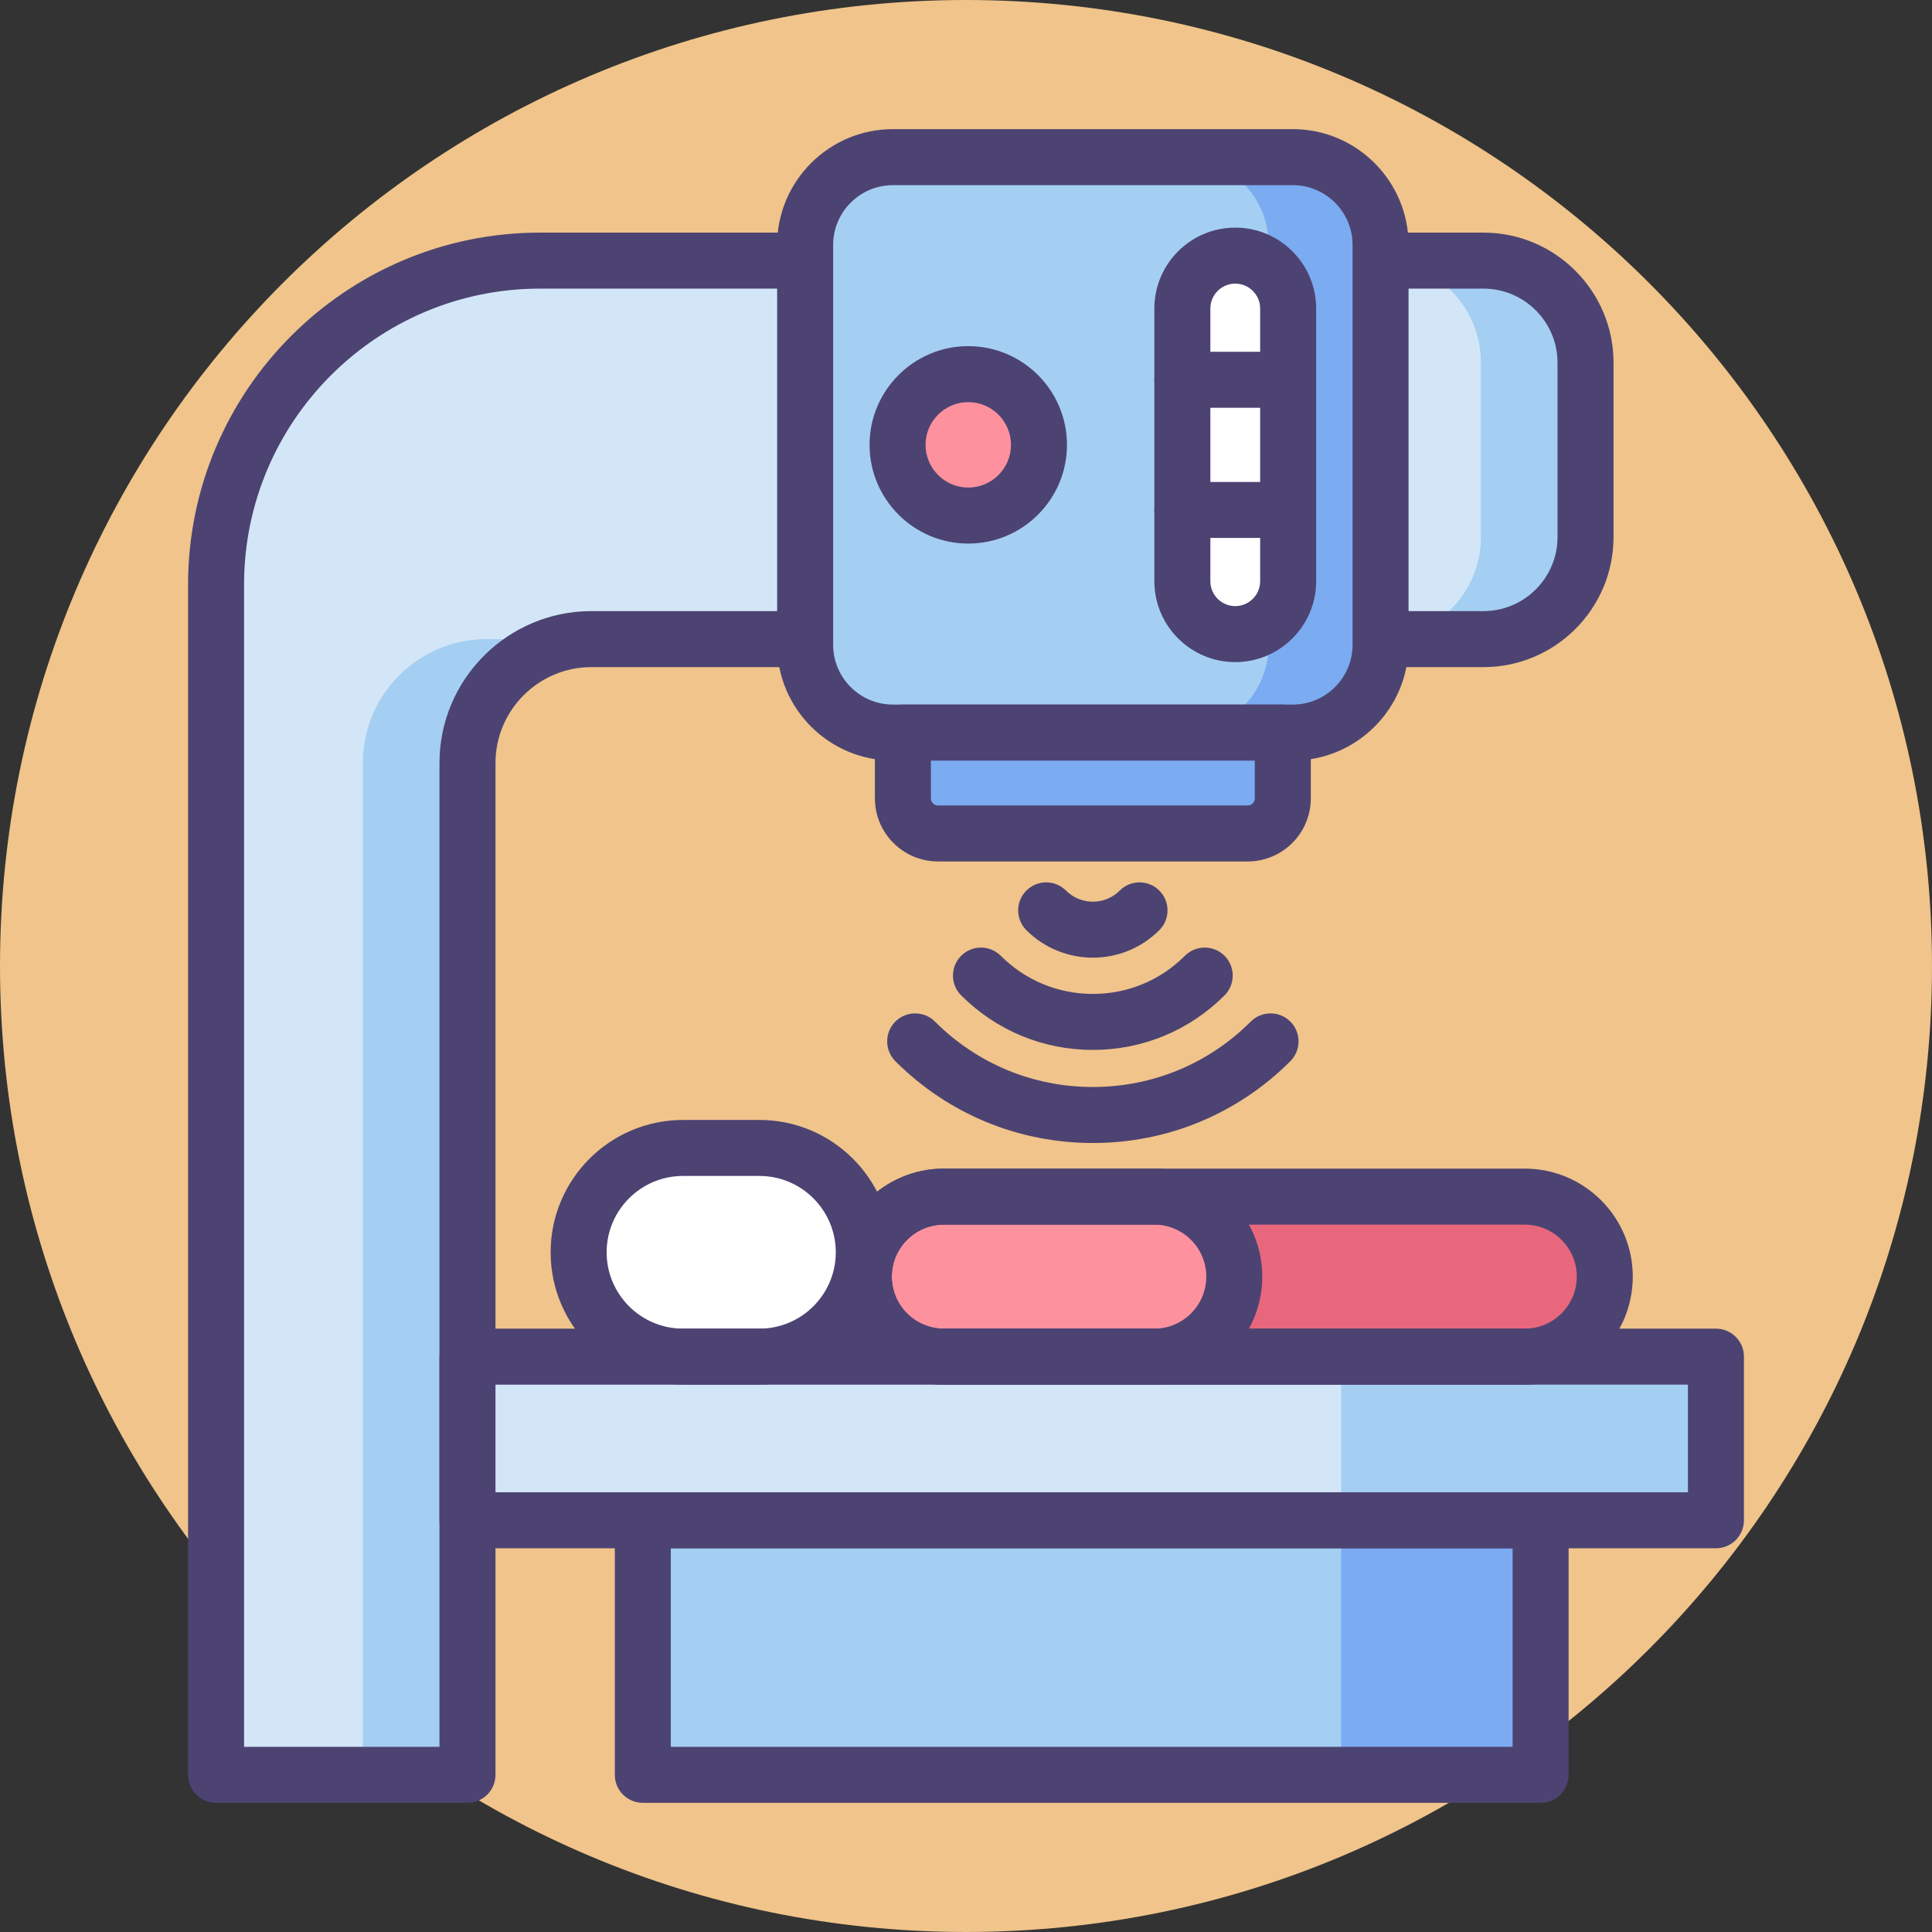 <svg height="413.998pt" viewBox="0 0 413.998 413.998" width="413.998pt" xmlns="http://www.w3.org/2000/svg"><rect x="0" y="0" width="413.998" height="413.998" fill="#333333" stroke="none"/><path d="m413.996 207c0 114.32-92.676 206.996-206.996 206.996-114.324 0-207-92.676-207-206.996 0-114.324 92.676-207 207-207 114.32 0 206.996 92.676 206.996 207zm0 0" fill="#f0c48a"/><path d="m339.754 77.723c0-12.082-9.793-21.875-21.875-21.875h-202.164c-38.336 0-69.414 31.078-69.414 69.414v255.059h53.871v-216.809c0-14.668 11.891-26.559 26.559-26.559h191.148c12.082 0 21.875-9.797 21.875-21.879zm0 0" fill="#d3e6f8"/><path d="m77.75 163.512v216.809h22.422v-216.809c0-14.668 11.891-26.559 26.559-26.559h-22.422c-14.668 0-26.559 11.891-26.559 26.559zm0 0" fill="#a4cff2"/><path d="m317.879 55.848h-22.422c12.082 0 21.875 9.793 21.875 21.875v37.352c0 12.082-9.793 21.875-21.875 21.875h22.422c12.082 0 21.875-9.793 21.875-21.875v-37.352c0-12.078-9.793-21.875-21.875-21.875zm0 0" fill="#a4cff2"/><path d="m100.172 386.32h-53.871c-3.316 0-6-2.688-6-6v-255.059c0-41.582 33.828-75.414 75.414-75.414h202.164c15.371 0 27.875 12.508 27.875 27.879v37.352c0 15.371-12.504 27.875-27.875 27.875h-191.148c-11.336 0-20.559 9.223-20.559 20.559v216.812c0 3.312-2.688 5.996-6 5.996zm-47.871-12h41.871v-210.809c0-17.953 14.605-32.559 32.559-32.559h191.148c8.754 0 15.875-7.121 15.875-15.875v-37.355c0-8.754-7.121-15.875-15.875-15.875h-202.164c-34.969 0-63.414 28.449-63.414 63.414zm0 0" fill="#4c4372"/><path d="m277.023 156.977h-85.684c-10.387 0-18.809-8.418-18.809-18.809v-85.684c0-10.387 8.418-18.809 18.809-18.809h85.684c10.387 0 18.812 8.418 18.812 18.809v85.684c-.004 10.391-8.426 18.809-18.812 18.809zm0 0" fill="#a4cff2"/><path d="m137.746 325.773h192.383v54.547h-192.383zm0 0" fill="#a4cff2"/><path d="m287.391 325.773h42.738v54.547h-42.738zm0 0" fill="#7babf1"/><path d="m100.172 290.711h267.527v35.062h-267.527zm0 0" fill="#d3e6f8"/><path d="m287.391 290.711h80.309v35.062h-80.309zm0 0" fill="#a4cff2"/><path d="m326.734 290.711h-124.492c-9.469 0-17.145-7.68-17.145-17.148s7.676-17.145 17.145-17.145h124.492c9.469 0 17.145 7.676 17.145 17.145s-7.676 17.148-17.145 17.148zm0 0" fill="#e8677d"/><path d="m247.344 256.418h-45.102c-9.469 0-17.145 7.676-17.145 17.145s7.676 17.148 17.145 17.148h45.102c9.469 0 17.145-7.68 17.145-17.148s-7.676-17.145-17.145-17.145zm0 0" fill="#fd919e"/><path d="m162.738 290.711h-16.387c-12.348 0-22.359-10.012-22.359-22.363 0-12.348 10.012-22.359 22.359-22.359h16.387c12.348 0 22.359 10.012 22.359 22.359 0 12.352-10.012 22.363-22.359 22.363zm0 0" fill="#fff"/><path d="m267.371 178.594h-66.379c-4.148 0-7.512-3.363-7.512-7.512v-14.105h81.406v14.105c-.004 4.148-3.367 7.512-7.516 7.512zm0 0" fill="#7babf1"/><path d="m277.023 33.676h-23.977c10.391 0 18.809 8.422 18.809 18.809v85.684c0 10.391-8.418 18.809-18.809 18.809h23.977c10.387 0 18.812-8.422 18.812-18.809v-85.684c-.004-10.387-8.426-18.809-18.812-18.809zm0 0" fill="#7babf1"/><path d="m222.637 95.324c0 8.371-6.781 15.156-15.152 15.156-8.367 0-15.152-6.785-15.152-15.156 0-8.367 6.785-15.152 15.152-15.152 8.371 0 15.152 6.785 15.152 15.152zm0 0" fill="#fd919e"/><g fill="#4c4372"><path d="m367.699 331.773h-267.527c-3.312 0-6-2.688-6-6v-35.062c0-3.316 2.688-6 6-6h267.527c3.312 0 6 2.684 6 6v35.062c0 3.312-2.688 6-6 6zm-261.527-12h255.527v-23.062h-255.527zm0 0"/><path d="m162.738 296.711h-16.387c-15.637 0-28.359-12.723-28.359-28.359 0-15.637 12.723-28.363 28.359-28.363h16.387c15.637 0 28.359 12.727 28.359 28.363 0 15.637-12.723 28.359-28.359 28.359zm-16.387-44.723c-9.02 0-16.359 7.34-16.359 16.359 0 9.023 7.34 16.359 16.359 16.359h16.387c9.02 0 16.359-7.34 16.359-16.359 0-9.02-7.34-16.359-16.359-16.359zm0 0"/><path d="m326.734 296.711h-124.492c-12.762 0-23.145-10.387-23.145-23.148s10.383-23.145 23.145-23.145h124.492c12.762 0 23.145 10.383 23.145 23.145s-10.383 23.148-23.145 23.148zm-124.492-34.293c-6.145 0-11.145 5-11.145 11.145 0 6.148 5 11.148 11.145 11.148h124.492c6.145 0 11.145-5 11.145-11.148 0-6.145-5-11.145-11.145-11.145zm0 0"/><path d="m247.344 296.711h-45.102c-12.762 0-23.145-10.387-23.145-23.148s10.383-23.145 23.145-23.145h45.102c12.762 0 23.145 10.383 23.145 23.145s-10.383 23.148-23.145 23.148zm-45.102-34.293c-6.145 0-11.145 5-11.145 11.145 0 6.148 5 11.148 11.145 11.148h45.102c6.145 0 11.145-5 11.145-11.148 0-6.145-5-11.145-11.145-11.145zm0 0"/><path d="m330.129 386.32h-192.383c-3.312 0-6-2.688-6-6v-54.547c0-3.312 2.688-6 6-6h192.383c3.312 0 6 2.688 6 6v54.547c0 3.316-2.688 6-6 6zm-186.383-12h180.383v-42.547h-180.383zm0 0"/><path d="m267.371 184.594h-66.379c-7.453 0-13.512-6.062-13.512-13.512v-14.105c0-3.312 2.688-6 6-6h81.406c3.312 0 6 2.688 6 6v14.105c0 7.449-6.062 13.512-13.516 13.512zm-67.891-21.617v8.105c0 .832.676 1.512 1.508 1.512h66.383c.836 0 1.512-.68 1.512-1.512v-8.105zm0 0"/><path d="m277.023 162.977h-85.684c-13.68 0-24.812-11.129-24.812-24.809v-85.684c0-13.68 11.129-24.812 24.812-24.812h85.684c13.68 0 24.809 11.133 24.809 24.812v85.684c0 13.68-11.129 24.809-24.809 24.809zm-85.684-123.301c-7.062 0-12.809 5.746-12.809 12.809v85.684c0 7.062 5.746 12.812 12.809 12.812h85.684c7.062 0 12.812-5.746 12.812-12.812v-85.684c0-7.062-5.746-12.809-12.812-12.809zm0 0"/><path d="m234.184 224.98c-10.66 0-20.684-4.148-28.219-11.688-2.344-2.344-2.344-6.141 0-8.484 2.34-2.344 6.141-2.344 8.484 0 5.27 5.27 12.277 8.176 19.734 8.176 7.453 0 14.461-2.906 19.73-8.176 2.344-2.344 6.145-2.344 8.484 0 2.344 2.344 2.344 6.141.004 8.484-7.539 7.539-17.559 11.688-28.219 11.688zm0 0"/><path d="m234.184 205.211c-5.16 0-10.32-1.965-14.246-5.891-2.344-2.344-2.344-6.145 0-8.484 2.34-2.344 6.141-2.344 8.484 0 3.176 3.176 8.344 3.176 11.52 0 2.344-2.344 6.145-2.344 8.484 0 2.344 2.344 2.344 6.141 0 8.484-3.926 3.926-9.086 5.891-14.242 5.891zm0 0"/><path d="m234.184 244.926c-15.988 0-31.02-6.227-42.324-17.531-2.34-2.344-2.34-6.141 0-8.484 2.344-2.344 6.145-2.344 8.488 0 9.035 9.039 21.051 14.016 33.832 14.016 12.785 0 24.801-4.977 33.836-14.016 2.344-2.344 6.145-2.344 8.484 0 2.344 2.344 2.344 6.145.004 8.484-11.305 11.305-26.336 17.531-42.32 17.531zm0 0"/><path d="m207.484 116.48c-11.664 0-21.152-9.492-21.152-21.156 0-11.664 9.488-21.152 21.152-21.152s21.152 9.488 21.152 21.152c0 11.664-9.488 21.156-21.152 21.156zm0-30.309c-5.047 0-9.152 4.105-9.152 9.152s4.105 9.156 9.152 9.156 9.152-4.109 9.152-9.156-4.105-9.152-9.152-9.152zm0 0"/></g><path d="m264.695 135.879c-6.258 0-11.332-5.074-11.332-11.332v-58.438c0-6.258 5.074-11.332 11.332-11.332 6.262 0 11.336 5.074 11.336 11.332v58.438c0 6.258-5.074 11.332-11.336 11.332zm0 0" fill="#fff"/><path d="m264.695 141.879c-9.559 0-17.332-7.773-17.332-17.332v-58.438c0-9.559 7.773-17.332 17.332-17.332 9.559 0 17.336 7.773 17.336 17.332v58.438c0 9.555-7.777 17.332-17.336 17.332zm0-81.102c-2.941 0-5.332 2.395-5.332 5.332v58.438c0 2.938 2.391 5.332 5.332 5.332 2.941 0 5.336-2.395 5.336-5.332v-58.438c0-2.938-2.395-5.332-5.336-5.332zm0 0" fill="#4c4372"/><path d="m276.031 87.383h-22.668c-3.312 0-6-2.688-6-6s2.688-6 6-6h22.668c3.312 0 6 2.688 6 6s-2.688 6-6 6zm0 0" fill="#4c4372"/><path d="m276.031 115.273h-22.668c-3.312 0-6-2.688-6-6s2.688-6 6-6h22.668c3.312 0 6 2.688 6 6s-2.688 6-6 6zm0 0" fill="#4c4372"/></svg>